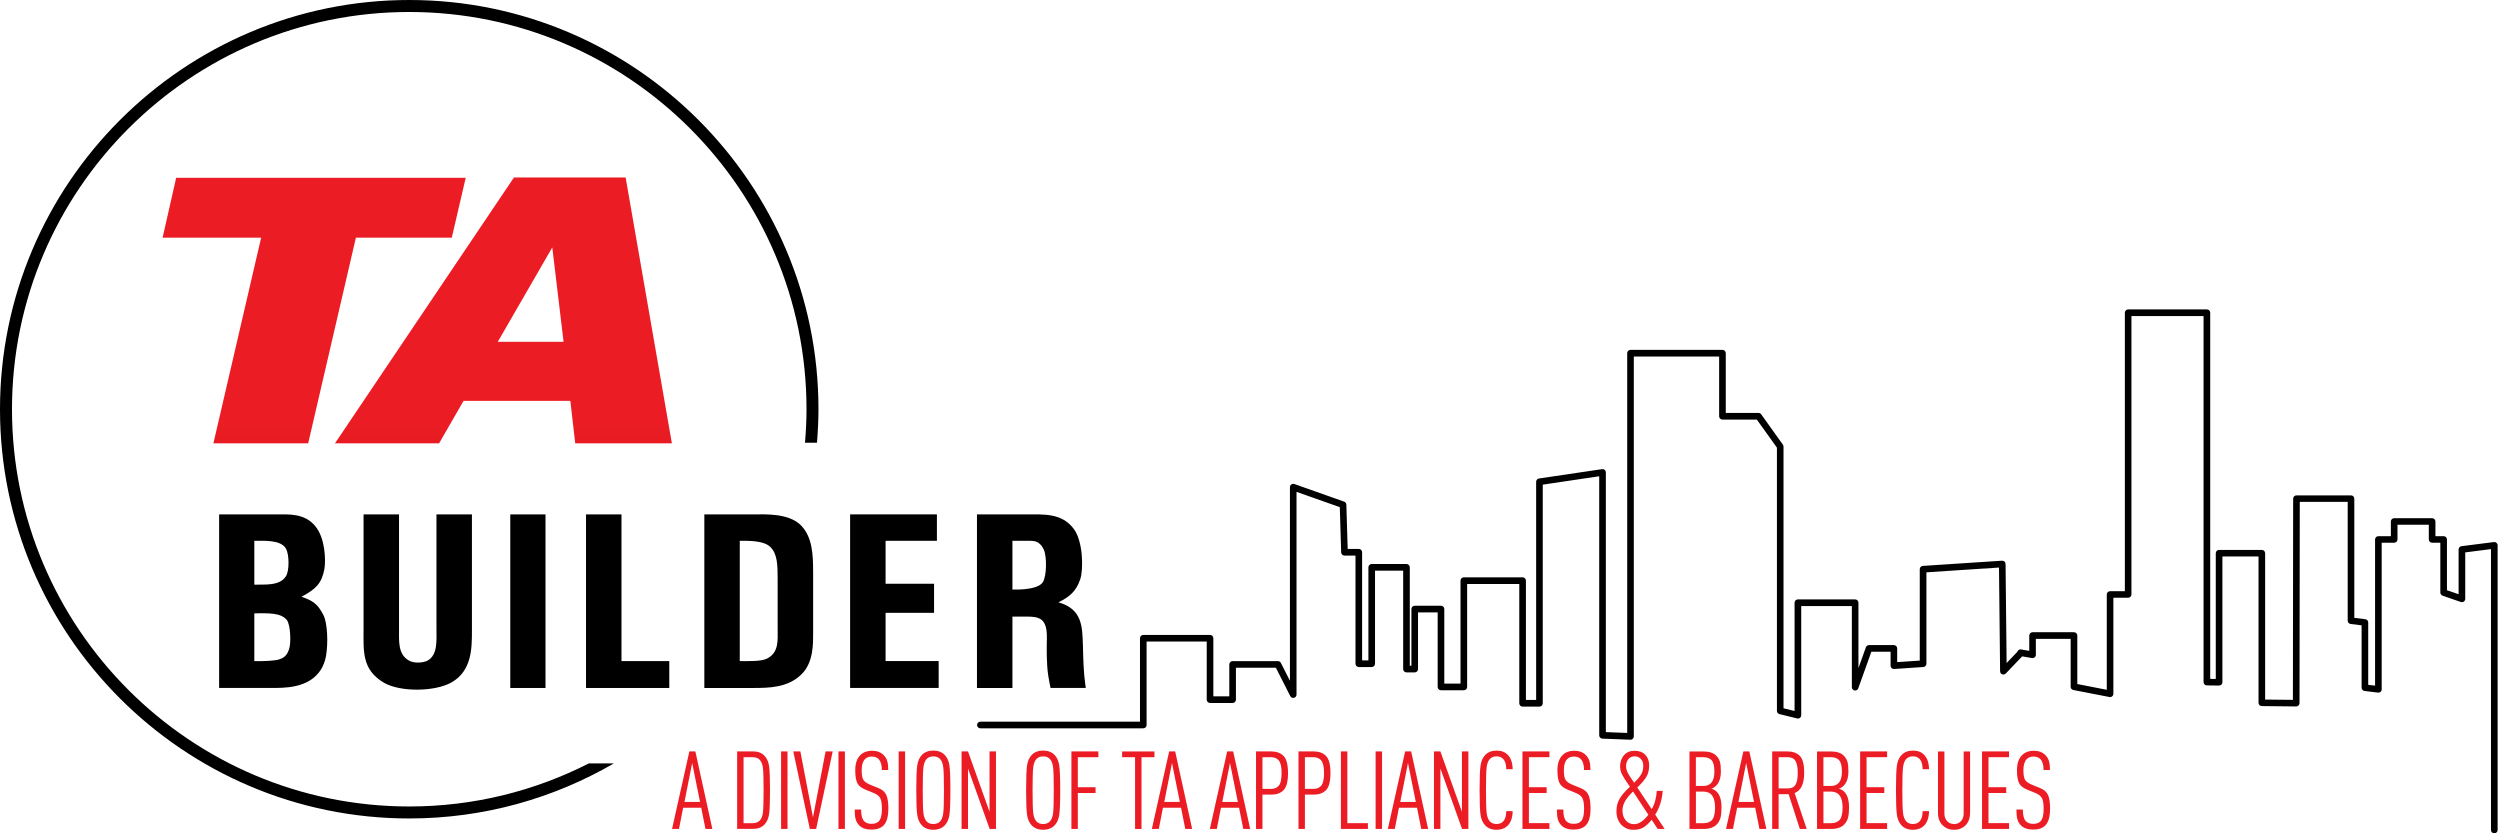 <svg fill="none" viewBox="0 0 210 70" height="70" width="210" xmlns="http://www.w3.org/2000/svg">
  <path fill="url(#paint0_linear_378_133)" d="M14.797 14.938H39.119L37.951 19.962H29.896L25.886 37.242H17.925L21.936 19.962H13.659L14.797 14.938Z"></path>
  <path fill="url(#paint1_linear_378_133)" d="M52.553 14.908H43.172L28.136 37.242H36.883L38.938 33.673H47.908L48.32 37.242H56.438L52.553 14.908ZM41.811 28.714L46.392 20.785L47.341 28.714H41.811Z"></path>
  <path fill="currentColor" d="M49.463 64.126C44.929 66.434 39.803 67.744 34.377 67.744C15.976 67.747 1.007 52.775 1.007 34.377C1.007 15.979 15.976 1.007 34.377 1.007C52.778 1.007 67.747 15.976 67.747 34.377C67.747 35.325 67.697 36.263 67.619 37.189H68.626C68.701 36.26 68.751 35.323 68.751 34.377C68.754 15.422 53.332 0 34.377 0C15.422 0 0 15.422 0 34.377C0 53.332 15.422 68.751 34.377 68.751C40.638 68.751 46.506 67.06 51.566 64.126H49.463Z"></path>
  <path fill="currentColor" d="M26.489 44.206C27.321 45.205 27.376 47.057 27.248 47.813C27.006 48.998 26.581 49.46 25.324 50.127C26.23 50.442 26.675 50.7 27.157 51.646C27.507 52.294 27.582 53.996 27.379 55.142C27.304 55.568 27.12 55.974 26.99 56.196C25.972 57.862 23.825 57.787 22.698 57.787H18.407V43.208H23.143C24.273 43.208 25.585 43.096 26.492 44.206H26.489ZM24.028 48.389C24.306 47.928 24.306 46.631 24.028 46.095C23.583 45.28 21.975 45.447 21.363 45.43V49.112C22.159 49.076 23.491 49.26 24.028 48.392V48.389ZM23.455 55.384C23.955 55.237 24.175 54.922 24.306 54.441C24.453 53.941 24.398 52.497 24.103 52.091C23.585 51.443 22.529 51.518 21.363 51.518V55.534C22.214 55.554 23.157 55.498 23.455 55.387V55.384Z"></path>
  <path fill="currentColor" d="M33.518 52.812C33.518 53.905 33.426 54.939 34.333 55.476C34.758 55.735 35.534 55.699 35.943 55.476C36.775 54.975 36.663 53.83 36.663 52.812V43.208H39.642V52.939C39.642 54.458 39.642 56.344 37.92 57.326C36.552 58.102 33.645 58.157 32.241 57.345C30.372 56.235 30.539 54.681 30.539 52.756V43.208H33.518V52.812Z"></path>
  <path fill="currentColor" d="M45.822 57.79H42.863V43.21H45.822V57.79Z"></path>
  <path fill="currentColor" d="M52.205 55.532H56.221V57.79H49.226V43.21H52.205V55.534V55.532Z"></path>
  <path fill="currentColor" d="M63.417 43.208C64.212 43.208 66.192 43.096 67.23 44.078C68.248 45.077 68.303 46.559 68.303 48.111V53.126C68.303 53.996 68.359 55.66 67.305 56.661C66.159 57.771 64.604 57.79 63.216 57.79H59.164V43.21H63.419L63.417 43.208ZM65.322 52.812V48.576C65.322 47.466 65.302 46.504 64.693 45.931C64.101 45.374 62.749 45.43 62.14 45.43V55.532C62.899 55.532 63.934 55.568 64.415 55.329C65.453 54.811 65.322 53.757 65.322 52.812Z"></path>
  <path fill="currentColor" d="M78.7 43.208V45.427H74.389V49.035H78.461V51.477H74.389V55.529H78.847V57.787H71.41V43.208H78.7Z"></path>
  <path fill="currentColor" d="M90.966 54.18C90.966 54.18 90.985 55.699 91.077 56.733C91.113 57.139 91.207 57.787 91.207 57.787H88.245C88.245 57.787 88.115 57.175 88.059 56.789C87.892 55.79 87.928 54.18 87.928 54.18C87.909 53.624 88.131 52.2 87.189 51.905C86.91 51.794 86.429 51.794 86.134 51.794H85.044V57.79H82.065V43.21H86.19C87.67 43.21 89.188 43.083 90.187 44.415C90.982 45.452 91.018 47.819 90.743 48.651C90.393 49.705 89.8 50.15 88.91 50.595C90.946 51.168 90.91 52.703 90.963 54.185L90.966 54.18ZM87.597 48.907C87.931 48.37 87.948 46.743 87.672 46.15C87.433 45.669 87.136 45.43 86.599 45.43H85.044V49.518C85.044 49.518 87.116 49.63 87.597 48.907Z"></path>
  <path fill="#EC1C24" d="M59.259 69.63L58.903 67.847H57.384L57.036 69.63H56.452L57.907 63.119H58.41L59.837 69.63H59.259ZM58.802 67.363L58.143 64.09L57.495 67.363H58.802Z"></path>
  <path fill="#EC1C24" d="M64.599 64.326C64.654 64.674 64.682 65.355 64.682 66.373C64.682 67.391 64.654 68.075 64.599 68.42C64.543 68.768 64.418 69.046 64.223 69.252C63.987 69.502 63.661 69.627 63.255 69.627H61.92V63.116H63.255C63.664 63.116 63.987 63.241 64.223 63.492C64.418 63.7 64.543 63.976 64.599 64.323V64.326ZM64.087 68.245C64.123 67.945 64.143 67.319 64.143 66.376C64.143 65.433 64.123 64.807 64.087 64.507C64.051 64.207 63.962 63.981 63.823 63.834C63.689 63.681 63.489 63.606 63.227 63.606H62.46V69.146H63.227C63.489 69.146 63.686 69.071 63.823 68.918C63.962 68.771 64.051 68.548 64.087 68.245Z"></path>
  <path fill="#EC1C24" d="M66.151 69.63H65.611V63.119H66.151V69.63Z"></path>
  <path fill="#EC1C24" d="M69.947 63.119L68.556 69.63H68.025L66.635 63.119H67.23L68.29 68.659L69.349 63.119H69.947Z"></path>
  <path fill="#EC1C24" d="M70.971 69.63H70.431V63.119H70.971V69.63Z"></path>
  <path fill="#EC1C24" d="M74.62 67.931C74.62 68.601 74.486 69.071 74.216 69.338C73.986 69.569 73.646 69.686 73.201 69.686C72.756 69.686 72.409 69.569 72.178 69.338C72.03 69.185 71.93 69.015 71.877 68.826C71.822 68.637 71.794 68.362 71.794 68.003H72.334C72.334 68.484 72.42 68.81 72.589 68.982C72.737 69.129 72.94 69.202 73.201 69.202C73.482 69.202 73.688 69.129 73.824 68.982C73.994 68.799 74.08 68.454 74.08 67.95C74.08 67.536 74.036 67.238 73.944 67.055C73.852 66.871 73.668 66.726 73.396 66.615L72.701 66.332C72.364 66.198 72.139 66.017 72.019 65.786C71.9 65.558 71.841 65.197 71.841 64.702C71.841 64.123 71.991 63.692 72.289 63.411C72.534 63.18 72.851 63.063 73.24 63.063C73.655 63.063 73.98 63.183 74.219 63.419C74.372 63.572 74.475 63.745 74.531 63.937C74.586 64.129 74.614 64.376 74.614 64.682H74.075C74.075 64.273 73.991 63.976 73.827 63.787C73.688 63.628 73.488 63.55 73.232 63.55C72.996 63.55 72.806 63.62 72.665 63.761C72.475 63.951 72.381 64.262 72.381 64.693C72.381 65.072 72.425 65.338 72.514 65.494C72.603 65.65 72.792 65.789 73.085 65.912L73.78 66.195C74.116 66.329 74.339 66.526 74.453 66.785C74.567 67.043 74.623 67.427 74.623 67.933L74.62 67.931Z"></path>
  <path fill="#EC1C24" d="M76.027 69.63H75.487V63.119H76.027V69.63Z"></path>
  <path fill="#EC1C24" d="M79.749 64.276C79.804 64.632 79.832 65.333 79.832 66.373C79.832 67.413 79.804 68.114 79.749 68.47C79.693 68.826 79.568 69.11 79.373 69.316C79.137 69.572 78.808 69.7 78.394 69.7C77.98 69.7 77.662 69.572 77.426 69.316C77.231 69.11 77.106 68.826 77.051 68.47C76.995 68.114 76.967 67.413 76.967 66.373C76.967 65.333 76.995 64.632 77.051 64.276C77.106 63.92 77.231 63.639 77.426 63.431C77.662 63.175 77.988 63.047 78.394 63.047C78.8 63.047 79.134 63.175 79.373 63.431C79.568 63.639 79.693 63.92 79.749 64.276ZM79.237 68.281C79.273 67.967 79.292 67.333 79.292 66.376C79.292 65.419 79.273 64.785 79.237 64.471C79.201 64.156 79.114 63.923 78.981 63.773C78.842 63.614 78.644 63.536 78.397 63.536C78.149 63.536 77.96 63.617 77.821 63.773C77.688 63.926 77.601 64.159 77.565 64.471C77.529 64.785 77.51 65.419 77.51 66.376C77.51 67.333 77.529 67.97 77.565 68.281C77.601 68.595 77.688 68.829 77.821 68.982C77.96 69.141 78.152 69.219 78.397 69.219C78.641 69.219 78.842 69.141 78.981 68.982C79.114 68.829 79.201 68.595 79.237 68.281Z"></path>
  <path fill="#EC1C24" d="M83.662 69.63H83.131L81.312 64.554V69.63H80.772V63.119H81.312L83.122 68.195V63.119H83.662V69.63Z"></path>
  <path fill="#EC1C24" d="M88.974 64.276C89.03 64.632 89.058 65.333 89.058 66.373C89.058 67.413 89.03 68.114 88.974 68.47C88.918 68.826 88.793 69.11 88.599 69.316C88.362 69.572 88.034 69.7 87.62 69.7C87.205 69.7 86.888 69.572 86.652 69.316C86.457 69.11 86.332 68.826 86.276 68.47C86.221 68.114 86.193 67.413 86.193 66.373C86.193 65.333 86.221 64.632 86.276 64.276C86.332 63.92 86.457 63.639 86.652 63.431C86.888 63.175 87.213 63.047 87.62 63.047C88.026 63.047 88.359 63.175 88.599 63.431C88.793 63.639 88.918 63.92 88.974 64.276ZM88.462 68.281C88.499 67.967 88.518 67.333 88.518 66.376C88.518 65.419 88.499 64.785 88.462 64.471C88.426 64.156 88.34 63.923 88.207 63.773C88.067 63.614 87.87 63.536 87.622 63.536C87.375 63.536 87.186 63.617 87.047 63.773C86.913 63.926 86.827 64.159 86.791 64.471C86.755 64.785 86.735 65.419 86.735 66.376C86.735 67.333 86.755 67.97 86.791 68.281C86.827 68.595 86.913 68.829 87.047 68.982C87.186 69.141 87.378 69.219 87.622 69.219C87.867 69.219 88.067 69.141 88.207 68.982C88.34 68.829 88.426 68.595 88.462 68.281Z"></path>
  <path fill="#EC1C24" d="M92.264 63.606H90.537V66.128H92.028V66.612H90.537V69.63H89.998V63.119H92.264V63.606Z"></path>
  <path fill="#EC1C24" d="M96.973 63.606H95.886V69.633H95.346V63.606H94.259V63.122H96.973V63.606Z"></path>
  <path fill="#EC1C24" d="M99.562 69.63L99.207 67.847H97.688L97.34 69.63H96.756L98.211 63.119H98.714L100.141 69.63H99.562ZM99.106 67.363L98.447 64.09L97.799 67.363H99.106Z"></path>
  <path fill="#EC1C24" d="M104.435 69.63L104.079 67.847H102.561L102.213 69.63H101.629L103.084 63.119H103.587L105.014 69.63H104.435ZM103.979 67.363L103.32 64.09L102.672 67.363H103.979Z"></path>
  <path fill="#EC1C24" d="M107.823 63.503C108.071 63.759 108.193 64.237 108.193 64.938C108.193 65.639 108.071 66.117 107.823 66.37C107.575 66.624 107.231 66.749 106.786 66.749H106.046V69.63H105.506V63.119H106.786C107.231 63.119 107.575 63.247 107.823 63.503ZM107.425 65.987C107.578 65.8 107.653 65.453 107.653 64.941C107.653 64.429 107.578 64.079 107.425 63.889C107.272 63.7 107.05 63.606 106.758 63.606H106.046V66.267H106.758C107.05 66.267 107.272 66.176 107.425 65.989V65.987Z"></path>
  <path fill="#EC1C24" d="M111.389 63.503C111.636 63.759 111.759 64.237 111.759 64.938C111.759 65.639 111.636 66.117 111.389 66.37C111.141 66.624 110.796 66.749 110.351 66.749H109.611V69.63H109.072V63.119H110.351C110.796 63.119 111.141 63.247 111.389 63.503ZM110.991 65.987C111.144 65.8 111.219 65.453 111.219 64.941C111.219 64.429 111.144 64.079 110.991 63.889C110.838 63.7 110.615 63.606 110.323 63.606H109.611V66.267H110.323C110.615 66.267 110.838 66.176 110.991 65.989V65.987Z"></path>
  <path fill="#EC1C24" d="M114.904 69.63H112.637V63.119H113.177V69.146H114.904V69.63Z"></path>
  <path fill="#EC1C24" d="M116.092 69.63H115.552V63.119H116.092V69.63Z"></path>
  <path fill="#EC1C24" d="M119.385 69.63L119.029 67.847H117.51L117.163 69.63H116.579L118.033 63.119H118.537L119.963 69.63H119.385ZM118.929 67.363L118.27 64.09L117.622 67.363H118.929Z"></path>
  <path fill="#EC1C24" d="M123.343 69.63H122.812L120.993 64.554V69.63H120.453V63.119H120.993L122.803 68.195V63.119H123.343V69.63Z"></path>
  <path fill="#EC1C24" d="M127.064 68.139C127.053 68.707 126.9 69.124 126.608 69.391C126.383 69.6 126.082 69.702 125.712 69.702C125.304 69.702 124.981 69.575 124.745 69.319C124.55 69.113 124.425 68.829 124.369 68.473C124.313 68.117 124.286 67.416 124.286 66.376C124.286 65.336 124.313 64.635 124.369 64.279C124.425 63.923 124.55 63.642 124.745 63.433C124.981 63.178 125.306 63.05 125.712 63.05C126.118 63.05 126.413 63.166 126.644 63.397C126.911 63.664 127.053 64.07 127.064 64.613H126.525C126.525 64.218 126.438 63.931 126.269 63.753C126.135 63.606 125.949 63.533 125.71 63.533C125.47 63.533 125.273 63.614 125.134 63.77C125 63.923 124.914 64.156 124.878 64.468C124.842 64.782 124.822 65.416 124.822 66.373C124.822 67.33 124.842 67.967 124.878 68.278C124.914 68.593 125 68.826 125.134 68.979C125.273 69.138 125.465 69.216 125.71 69.216C125.954 69.216 126.132 69.143 126.269 68.996C126.438 68.818 126.525 68.531 126.525 68.136H127.064V68.139Z"></path>
  <path fill="#EC1C24" d="M130.154 69.63H127.887V63.119H130.154V63.603H128.427V66.126H129.918V66.61H128.427V69.143H130.154V69.63Z"></path>
  <path fill="#EC1C24" d="M133.603 67.931C133.603 68.601 133.469 69.071 133.2 69.338C132.969 69.569 132.63 69.686 132.185 69.686C131.74 69.686 131.392 69.569 131.161 69.338C131.014 69.185 130.913 69.015 130.861 68.826C130.805 68.637 130.777 68.362 130.777 68.003H131.317C131.317 68.484 131.403 68.81 131.573 68.982C131.72 69.129 131.923 69.202 132.185 69.202C132.465 69.202 132.671 69.129 132.808 68.982C132.977 68.799 133.063 68.454 133.063 67.95C133.063 67.536 133.019 67.238 132.927 67.055C132.835 66.871 132.652 66.726 132.379 66.615L131.684 66.332C131.347 66.198 131.122 66.017 131.002 65.786C130.883 65.555 130.824 65.197 130.824 64.702C130.824 64.123 130.975 63.692 131.272 63.411C131.517 63.18 131.834 63.063 132.223 63.063C132.638 63.063 132.963 63.183 133.202 63.419C133.355 63.572 133.458 63.745 133.514 63.937C133.57 64.129 133.597 64.376 133.597 64.682H133.058C133.058 64.273 132.974 63.976 132.81 63.787C132.671 63.628 132.471 63.55 132.215 63.55C131.976 63.55 131.787 63.62 131.648 63.761C131.459 63.951 131.364 64.262 131.364 64.693C131.364 65.072 131.409 65.338 131.498 65.494C131.587 65.65 131.776 65.789 132.068 65.912L132.763 66.195C133.1 66.329 133.322 66.526 133.436 66.785C133.55 67.043 133.606 67.427 133.606 67.933L133.603 67.931Z"></path>
  <path fill="#EC1C24" d="M139.828 69.63H139.243L138.74 68.862C138.515 69.143 138.289 69.352 138.064 69.494C137.839 69.636 137.558 69.705 137.224 69.705C136.81 69.705 136.465 69.563 136.192 69.28C135.92 68.996 135.781 68.615 135.781 68.131C135.781 67.747 135.87 67.402 136.045 67.099C136.22 66.793 136.512 66.457 136.913 66.084C136.576 65.608 136.356 65.266 136.251 65.055C136.145 64.844 136.089 64.618 136.089 64.373C136.089 64.006 136.195 63.698 136.409 63.444C136.623 63.191 136.921 63.066 137.305 63.066C137.689 63.066 137.997 63.18 138.209 63.406C138.423 63.631 138.529 63.926 138.529 64.293C138.529 64.66 138.456 64.971 138.309 65.23C138.162 65.489 137.903 65.795 137.533 66.148L138.74 67.967C138.985 67.572 139.127 67.057 139.171 66.432H139.666C139.605 67.219 139.394 67.883 139.035 68.426L139.83 69.633L139.828 69.63ZM138.465 68.442L137.174 66.484C136.863 66.79 136.637 67.066 136.498 67.313C136.359 67.561 136.287 67.817 136.287 68.087C136.287 68.409 136.376 68.682 136.551 68.901C136.726 69.121 136.968 69.23 137.274 69.23C137.658 69.23 138.056 68.968 138.462 68.442H138.465ZM138.034 64.309C138.034 64.084 137.967 63.898 137.833 63.753C137.7 63.606 137.525 63.533 137.313 63.533C137.077 63.533 136.896 63.617 136.774 63.781C136.651 63.945 136.59 64.137 136.59 64.357C136.59 64.54 136.635 64.721 136.724 64.902C136.813 65.083 136.993 65.364 137.269 65.747C137.544 65.48 137.739 65.247 137.858 65.046C137.978 64.849 138.036 64.604 138.036 64.309H138.034Z"></path>
  <path fill="#EC1C24" d="M144.603 67.839C144.603 68.228 144.572 68.526 144.511 68.726C144.45 68.926 144.347 69.104 144.2 69.257C143.955 69.508 143.582 69.633 143.076 69.633H141.916V63.122H143.087C143.588 63.122 143.952 63.247 144.186 63.497C144.325 63.645 144.422 63.812 144.475 64.001C144.528 64.19 144.553 64.454 144.553 64.796C144.553 65.327 144.422 65.725 144.161 65.995C144.027 66.128 143.888 66.215 143.749 66.251C143.933 66.301 144.086 66.384 144.205 66.507C144.472 66.774 144.609 67.219 144.609 67.842L144.603 67.839ZM144.008 64.813C144.008 64.362 143.933 64.048 143.783 63.87C143.632 63.695 143.404 63.606 143.093 63.606H142.453V66.02H143.093C143.702 66.02 144.008 65.617 144.008 64.813ZM144.063 67.822C144.063 66.938 143.741 66.496 143.096 66.496H142.456V69.146H143.096C143.424 69.146 143.669 69.049 143.827 68.857C143.986 68.665 144.063 68.32 144.063 67.82V67.822Z"></path>
  <path fill="#EC1C24" d="M147.793 69.63L147.437 67.847H145.919L145.571 69.63H144.987L146.442 63.119H146.945L148.372 69.63H147.793ZM147.337 67.363L146.678 64.09L146.03 67.363H147.337Z"></path>
  <path fill="#EC1C24" d="M151.762 69.63H151.186L150.244 66.713H149.404V69.63H148.864V63.119H150.143C150.594 63.119 150.942 63.244 151.186 63.495C151.431 63.745 151.551 64.22 151.551 64.921C151.551 65.847 151.284 66.412 150.747 66.612L151.762 69.63ZM150.825 65.909C150.95 65.695 151.011 65.366 151.011 64.921C151.011 64.476 150.95 64.145 150.825 63.928C150.7 63.712 150.48 63.603 150.163 63.603H149.404V66.228H150.163C150.48 66.228 150.7 66.123 150.825 65.909Z"></path>
  <path fill="#EC1C24" d="M155.317 67.839C155.317 68.228 155.286 68.526 155.225 68.726C155.164 68.926 155.061 69.104 154.913 69.257C154.669 69.508 154.296 69.633 153.79 69.633H152.63V63.122H153.801C154.301 63.122 154.666 63.247 154.899 63.497C155.039 63.645 155.136 63.812 155.189 64.001C155.242 64.19 155.267 64.454 155.267 64.796C155.267 65.327 155.136 65.725 154.874 65.995C154.741 66.128 154.602 66.215 154.463 66.251C154.646 66.301 154.799 66.384 154.919 66.507C155.186 66.774 155.322 67.219 155.322 67.842L155.317 67.839ZM154.721 64.813C154.721 64.362 154.646 64.048 154.496 63.87C154.346 63.695 154.118 63.606 153.806 63.606H153.167V66.02H153.806C154.416 66.02 154.721 65.617 154.721 64.813ZM154.777 67.822C154.777 66.938 154.454 66.496 153.809 66.496H153.169V69.146H153.809C154.137 69.146 154.382 69.049 154.541 68.857C154.699 68.665 154.777 68.32 154.777 67.82V67.822Z"></path>
  <path fill="#EC1C24" d="M158.518 69.63H156.251V63.119H158.518V63.603H156.791V66.126H158.282V66.61H156.791V69.143H158.518V69.63Z"></path>
  <path fill="#EC1C24" d="M162.039 68.139C162.028 68.707 161.875 69.124 161.583 69.391C161.358 69.6 161.057 69.702 160.687 69.702C160.279 69.702 159.956 69.575 159.719 69.319C159.525 69.113 159.4 68.829 159.344 68.473C159.288 68.117 159.261 67.416 159.261 66.376C159.261 65.336 159.288 64.635 159.344 64.279C159.4 63.923 159.525 63.642 159.719 63.433C159.956 63.178 160.281 63.05 160.687 63.05C161.093 63.05 161.388 63.166 161.619 63.397C161.886 63.664 162.028 64.07 162.039 64.613H161.5C161.5 64.218 161.413 63.931 161.244 63.753C161.11 63.606 160.924 63.533 160.685 63.533C160.445 63.533 160.248 63.614 160.109 63.77C159.975 63.923 159.889 64.156 159.853 64.468C159.817 64.782 159.797 65.416 159.797 66.373C159.797 67.33 159.817 67.967 159.853 68.278C159.889 68.593 159.975 68.826 160.109 68.979C160.248 69.138 160.44 69.216 160.685 69.216C160.929 69.216 161.107 69.143 161.244 68.996C161.413 68.818 161.5 68.531 161.5 68.136H162.039V68.139Z"></path>
  <path fill="#EC1C24" d="M165.485 68.278C165.485 68.723 165.357 69.074 165.101 69.33C164.84 69.58 164.52 69.705 164.142 69.705C163.763 69.705 163.444 69.58 163.182 69.33C162.921 69.068 162.79 68.718 162.79 68.278V63.122H163.33V68.326C163.33 68.601 163.408 68.818 163.563 68.979C163.719 69.141 163.911 69.221 164.145 69.221C164.378 69.221 164.567 69.141 164.72 68.979C164.873 68.818 164.948 68.601 164.948 68.326V63.122H165.488V68.278H165.485Z"></path>
  <path fill="#EC1C24" d="M168.759 69.63H166.492V63.119H168.759V63.603H167.032V66.126H168.522V66.61H167.032V69.143H168.759V69.63Z"></path>
  <path fill="#EC1C24" d="M172.205 67.931C172.205 68.601 172.071 69.071 171.801 69.338C171.571 69.569 171.231 69.686 170.786 69.686C170.341 69.686 169.994 69.569 169.763 69.338C169.615 69.185 169.515 69.015 169.462 68.826C169.407 68.637 169.379 68.362 169.379 68.003H169.919C169.919 68.484 170.005 68.81 170.174 68.982C170.322 69.129 170.525 69.202 170.786 69.202C171.067 69.202 171.273 69.129 171.409 68.982C171.579 68.799 171.665 68.454 171.665 67.95C171.665 67.536 171.621 67.238 171.529 67.055C171.437 66.871 171.254 66.726 170.981 66.615L170.286 66.332C169.949 66.198 169.724 66.017 169.604 65.786C169.485 65.555 169.426 65.197 169.426 64.702C169.426 64.123 169.576 63.692 169.874 63.411C170.119 63.18 170.436 63.063 170.825 63.063C171.24 63.063 171.565 63.183 171.804 63.419C171.957 63.572 172.06 63.745 172.116 63.937C172.171 64.129 172.199 64.376 172.199 64.682H171.66C171.66 64.273 171.576 63.976 171.412 63.787C171.273 63.628 171.073 63.55 170.817 63.55C170.578 63.55 170.389 63.62 170.25 63.761C170.06 63.951 169.966 64.262 169.966 64.693C169.966 65.072 170.01 65.338 170.099 65.494C170.188 65.65 170.377 65.789 170.669 65.912L171.365 66.195C171.701 66.329 171.924 66.526 172.038 66.785C172.152 67.043 172.208 67.427 172.208 67.933L172.205 67.931Z"></path>
  <path fill="currentColor" d="M209.522 70C209.369 70 209.243 69.875 209.243 69.722V46.125L207.08 46.401V50.306C207.08 50.395 207.035 50.481 206.963 50.531C206.89 50.584 206.796 50.595 206.71 50.567L205.174 50.036C205.063 49.997 204.988 49.891 204.988 49.772V45.589H204.298C204.145 45.589 204.02 45.463 204.02 45.31V44.078H201.389V45.31C201.389 45.463 201.264 45.589 201.111 45.589H200.062V57.904C200.062 57.985 200.029 58.06 199.968 58.113C199.909 58.166 199.829 58.188 199.751 58.179L198.619 58.04C198.48 58.024 198.374 57.904 198.374 57.765V52.528L197.451 52.414C197.312 52.397 197.206 52.278 197.206 52.138V42.159H193.181L193.159 59.064C193.159 59.139 193.129 59.209 193.076 59.261C193.023 59.314 192.953 59.342 192.878 59.342L189.991 59.311C189.838 59.311 189.716 59.186 189.716 59.033V46.743H186.682V57.309C186.682 57.384 186.651 57.453 186.598 57.506C186.545 57.559 186.465 57.576 186.398 57.587L185.374 57.573C185.221 57.573 185.099 57.448 185.099 57.295V26.548H179.041V49.933C179.041 50.086 178.916 50.211 178.763 50.211H177.523V58.277C177.523 58.36 177.486 58.438 177.423 58.491C177.359 58.544 177.275 58.566 177.192 58.549L174.16 57.96C174.029 57.935 173.935 57.821 173.935 57.687V53.663H171.012V55.003C171.012 55.084 170.975 55.162 170.911 55.215C170.85 55.267 170.767 55.29 170.686 55.276L169.86 55.134L168.486 56.575C168.408 56.655 168.289 56.683 168.183 56.641C168.077 56.6 168.008 56.499 168.008 56.386L167.916 47.674L161.819 48.075V55.751C161.819 55.899 161.705 56.018 161.561 56.029L159.108 56.196C159.033 56.199 158.955 56.174 158.899 56.121C158.843 56.068 158.81 55.996 158.81 55.918V54.747H157.194L156.095 57.818C156.051 57.946 155.92 58.021 155.787 57.999C155.653 57.976 155.556 57.86 155.556 57.723V50.909H151.303V60.079C151.303 60.165 151.264 60.246 151.198 60.299C151.131 60.352 151.042 60.371 150.958 60.349L149.473 59.984C149.348 59.954 149.262 59.843 149.262 59.715V37.603L147.574 35.245H144.687C144.534 35.245 144.408 35.12 144.408 34.967V29.946H137.241V61.859C137.241 61.934 137.21 62.007 137.155 62.059C137.099 62.112 137.032 62.143 136.952 62.137L134.601 62.045C134.451 62.04 134.334 61.917 134.334 61.767V40.006L129.592 40.71V59.078C129.592 59.231 129.467 59.356 129.314 59.356H127.899C127.746 59.356 127.62 59.231 127.62 59.078V49.054H123.24V57.704C123.24 57.857 123.115 57.982 122.962 57.982H121.043C120.89 57.982 120.764 57.857 120.764 57.704V51.44H119.115V56.202C119.115 56.355 118.99 56.48 118.837 56.48H118.144C117.991 56.48 117.866 56.355 117.866 56.202V47.936H115.502V55.754C115.502 55.907 115.377 56.032 115.224 56.032H114.139C113.986 56.032 113.861 55.907 113.861 55.754V46.668H112.935C112.785 46.668 112.662 46.548 112.657 46.398L112.543 42.601L108.908 41.316V58.346C108.908 58.474 108.819 58.588 108.694 58.616C108.568 58.647 108.438 58.586 108.382 58.471L107.175 56.091H103.818V58.772C103.818 58.925 103.693 59.05 103.54 59.05H101.643C101.49 59.05 101.365 58.925 101.365 58.772V53.888H96.314V60.9C96.314 61.053 96.189 61.178 96.036 61.178H82.352C82.199 61.178 82.074 61.053 82.074 60.9C82.074 60.747 82.199 60.621 82.352 60.621H95.758V53.61C95.758 53.457 95.883 53.332 96.036 53.332H101.643C101.796 53.332 101.921 53.457 101.921 53.61V58.494H103.262V55.812C103.262 55.66 103.387 55.534 103.54 55.534H107.347C107.453 55.534 107.548 55.593 107.595 55.687L108.354 57.184V40.921C108.354 40.832 108.399 40.746 108.471 40.693C108.543 40.641 108.641 40.627 108.724 40.657L112.907 42.137C113.016 42.176 113.088 42.276 113.094 42.39L113.205 46.109H114.139C114.292 46.109 114.418 46.234 114.418 46.387V55.473H114.946V47.655C114.946 47.502 115.071 47.377 115.224 47.377H118.144C118.297 47.377 118.423 47.502 118.423 47.655V55.921H118.559V51.159C118.559 51.006 118.684 50.881 118.837 50.881H121.043C121.196 50.881 121.321 51.006 121.321 51.159V57.423H122.684V48.773C122.684 48.62 122.809 48.495 122.962 48.495H127.899C128.051 48.495 128.177 48.62 128.177 48.773V58.797H129.036V40.468C129.036 40.329 129.136 40.212 129.272 40.193L134.571 39.408C134.652 39.397 134.732 39.419 134.793 39.472C134.855 39.525 134.891 39.603 134.891 39.684V61.498L136.685 61.567V29.666C136.685 29.512 136.81 29.387 136.963 29.387H144.687C144.839 29.387 144.965 29.512 144.965 29.666V34.686H147.715C147.804 34.686 147.891 34.73 147.941 34.803L149.762 37.35C149.796 37.398 149.815 37.453 149.815 37.511V59.495L150.744 59.723V50.628C150.744 50.475 150.869 50.35 151.022 50.35H155.831C155.984 50.35 156.109 50.475 156.109 50.628V56.118L156.735 54.372C156.774 54.261 156.88 54.188 156.997 54.188H159.085C159.238 54.188 159.363 54.313 159.363 54.466V55.618L161.26 55.49V47.813C161.26 47.666 161.374 47.547 161.519 47.535L168.169 47.099C168.244 47.096 168.319 47.121 168.378 47.171C168.436 47.221 168.467 47.296 168.467 47.371L168.556 55.693L169.457 54.75C169.49 54.633 169.599 54.55 169.724 54.55H169.768C169.807 54.55 169.843 54.558 169.877 54.572L170.458 54.672V53.385C170.458 53.231 170.583 53.106 170.736 53.106H174.216C174.369 53.106 174.494 53.231 174.494 53.385V57.459L176.969 57.943V49.938C176.969 49.785 177.094 49.66 177.247 49.66H178.488V26.27C178.488 26.116 178.613 25.991 178.766 25.991H185.38C185.533 25.991 185.658 26.116 185.658 26.27V57.025L186.125 57.033V46.47C186.125 46.317 186.25 46.192 186.403 46.192H189.994C190.147 46.192 190.272 46.317 190.272 46.47V58.764L192.603 58.788L192.625 41.889C192.625 41.736 192.75 41.611 192.903 41.611H197.484C197.637 41.611 197.762 41.736 197.762 41.889V51.899L198.686 52.013C198.825 52.03 198.93 52.15 198.93 52.289V57.526L199.506 57.595V45.316C199.506 45.163 199.631 45.038 199.784 45.038H200.833V43.806C200.833 43.653 200.958 43.528 201.111 43.528H204.298C204.451 43.528 204.576 43.653 204.576 43.806V45.038H205.266C205.419 45.038 205.544 45.163 205.544 45.316V49.577L206.523 49.916V46.156C206.523 46.017 206.626 45.897 206.765 45.88L209.485 45.533C209.563 45.525 209.644 45.547 209.705 45.6C209.764 45.652 209.8 45.727 209.8 45.808V69.722C209.8 69.875 209.675 70 209.522 70Z"></path>
  <defs>
    <linearGradient gradientUnits="userSpaceOnUse" y2="70" x2="104.9" y1="0" x1="104.9" id="paint0_linear_378_133">
      <stop stop-color="#EC1C24" offset="0.5"></stop>
      <stop stop-color="#A60E13" offset="1"></stop>
    </linearGradient>
    <linearGradient gradientUnits="userSpaceOnUse" y2="70" x2="104.9" y1="0" x1="104.9" id="paint1_linear_378_133">
      <stop stop-color="#EC1C24" offset="0.5"></stop>
      <stop stop-color="#A60E13" offset="1"></stop>
    </linearGradient>
  </defs>
</svg>